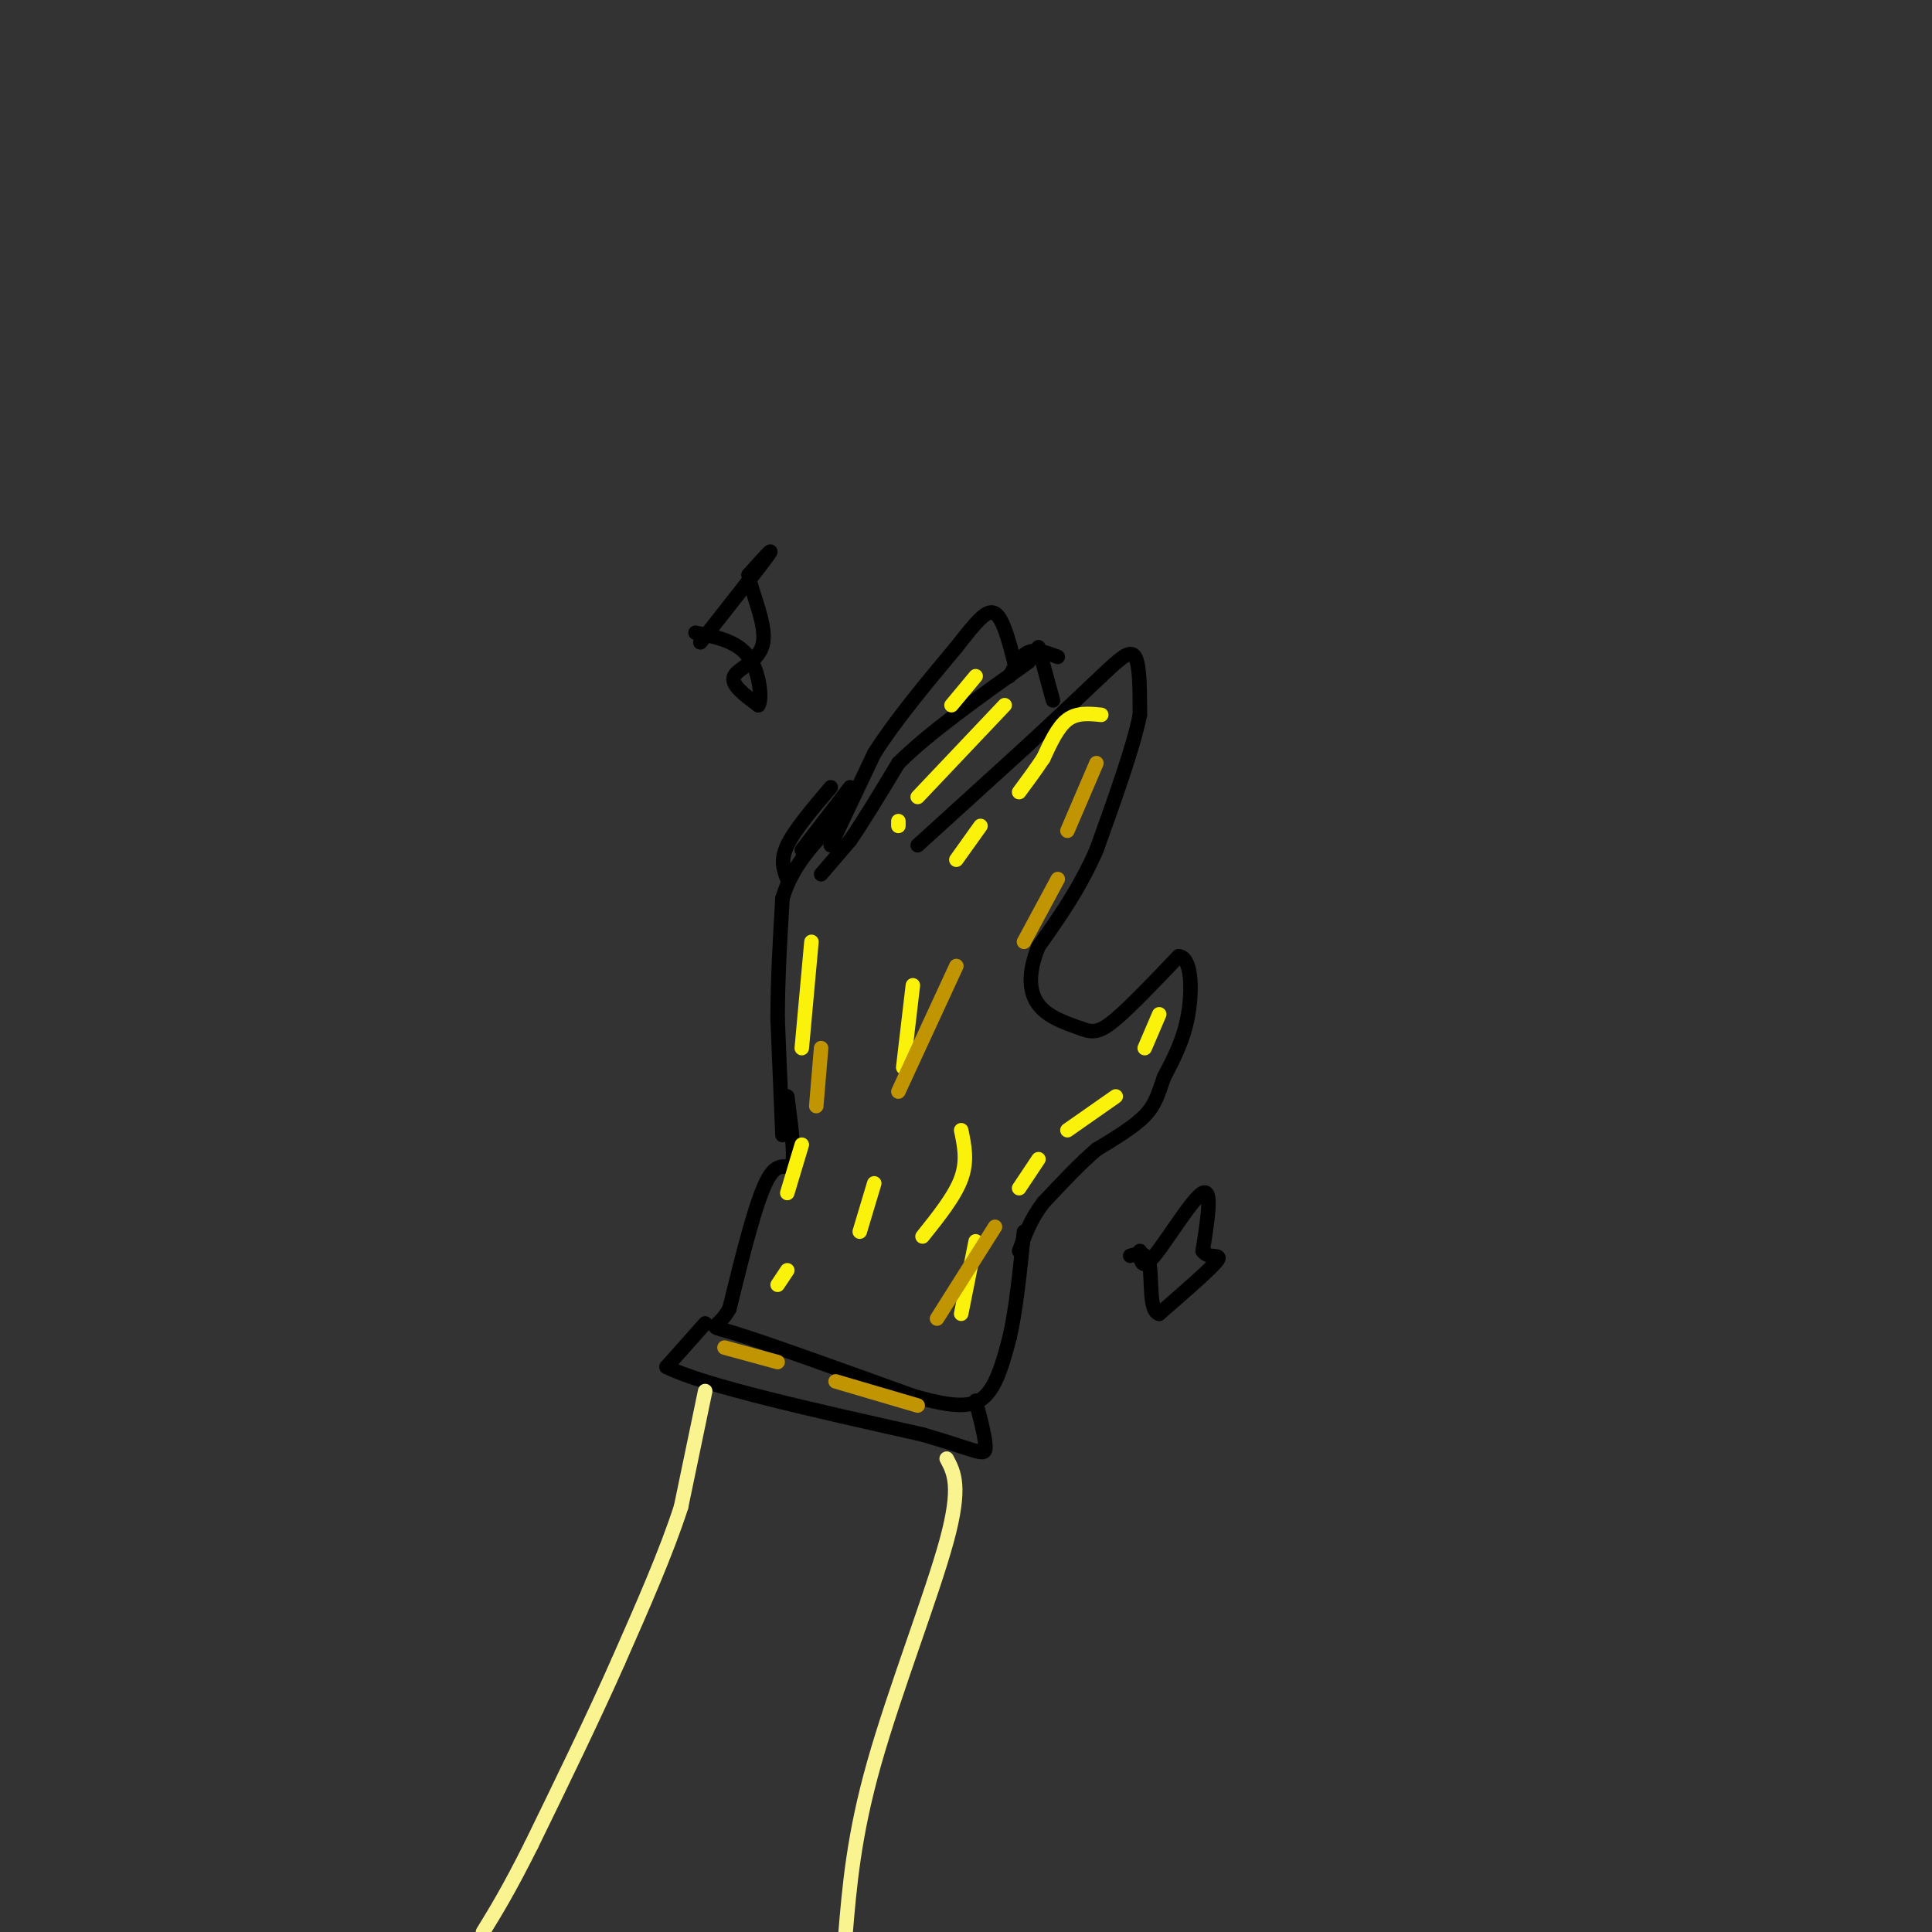 <svg viewBox='0 0 400 400' version='1.1' xmlns='http://www.w3.org/2000/svg' xmlns:xlink='http://www.w3.org/1999/xlink'><rect x="0" y="0" width="400" height="400" fill="#333333" stroke="none"/><g fill='none' stroke='#000000' stroke-width='3' stroke-linecap='round' stroke-linejoin='round'><path d='M162,235c0.000,0.000 -1.000,-24.000 -1,-24'/><path d='M161,211c0.000,-8.167 0.500,-16.583 1,-25'/><path d='M162,186c2.000,-6.833 6.500,-11.417 11,-16'/><path d='M170,181c0.000,0.000 6.000,-7.000 6,-7'/><path d='M176,174c2.667,-3.833 6.333,-9.917 10,-16'/><path d='M186,158c6.167,-6.167 16.583,-13.583 27,-21'/><path d='M190,175c0.000,0.000 22.000,-20.000 22,-20'/><path d='M212,155c6.333,-5.833 11.167,-10.417 16,-15'/><path d='M228,140c4.000,-3.756 6.000,-5.644 7,-4c1.000,1.644 1.000,6.822 1,12'/><path d='M236,148c-1.333,6.667 -5.167,17.333 -9,28'/><path d='M227,176c-3.500,8.000 -7.750,14.000 -12,20'/><path d='M215,196c-2.267,5.556 -1.933,9.444 0,12c1.933,2.556 5.467,3.778 9,5'/><path d='M224,213c2.378,0.911 3.822,0.689 7,-2c3.178,-2.689 8.089,-7.844 13,-13'/><path d='M244,198c2.689,0.067 2.911,6.733 2,12c-0.911,5.267 -2.956,9.133 -5,13'/><path d='M241,223c-1.222,3.489 -1.778,5.711 -4,8c-2.222,2.289 -6.111,4.644 -10,7'/><path d='M227,238c-3.500,3.000 -7.250,7.000 -11,11'/><path d='M216,249c-2.667,3.500 -3.833,6.750 -5,10'/><path d='M163,227c0.800,6.178 1.600,12.356 1,14c-0.600,1.644 -2.600,-1.244 -5,3c-2.400,4.244 -5.200,15.622 -8,27'/><path d='M151,271c-2.667,4.733 -5.333,3.067 1,5c6.333,1.933 21.667,7.467 37,13'/><path d='M189,289c8.867,2.556 12.533,2.444 15,0c2.467,-2.444 3.733,-7.222 5,-12'/><path d='M209,277c1.333,-5.667 2.167,-13.833 3,-22'/><path d='M209,140c1.167,-2.167 2.333,-4.333 4,-5c1.667,-0.667 3.833,0.167 6,1'/><path d='M215,134c0.000,0.000 3.000,11.000 3,11'/><path d='M163,182c-0.750,-1.917 -1.500,-3.833 0,-7c1.500,-3.167 5.250,-7.583 9,-12'/><path d='M172,175c0.000,0.000 9.000,-19.000 9,-19'/><path d='M181,156c4.333,-6.833 10.667,-14.417 17,-22'/><path d='M198,134c4.244,-5.422 6.356,-7.978 8,-7c1.644,0.978 2.822,5.489 4,10'/><path d='M210,137c0.667,1.667 0.333,0.833 0,0'/><path d='M166,176c0.000,0.000 10.000,-13.000 10,-13'/><path d='M146,274c0.000,0.000 -8.000,9.000 -8,9'/><path d='M138,283c7.500,3.833 30.250,8.917 53,14'/><path d='M191,297c11.222,3.289 12.778,4.511 13,3c0.222,-1.511 -0.889,-5.756 -2,-10'/></g>
<g fill='none' stroke='#FBF20B' stroke-width='3' stroke-linecap='round' stroke-linejoin='round'><path d='M228,148c-2.500,-0.250 -5.000,-0.500 -7,1c-2.000,1.500 -3.500,4.750 -5,8'/><path d='M216,157c-1.667,2.500 -3.333,4.750 -5,7'/><path d='M203,171c0.000,0.000 -5.000,7.000 -5,7'/><path d='M208,146c0.000,0.000 -18.000,19.000 -18,19'/><path d='M186,170c0.000,0.000 0.000,1.000 0,1'/><path d='M202,140c0.000,0.000 -5.000,6.000 -5,6'/><path d='M240,210c0.000,0.000 -3.000,7.000 -3,7'/><path d='M231,227c0.000,0.000 -10.000,7.000 -10,7'/><path d='M215,240c0.000,0.000 -4.000,6.000 -4,6'/><path d='M202,257c0.000,0.000 -3.000,15.000 -3,15'/><path d='M168,195c0.000,0.000 -2.000,22.000 -2,22'/><path d='M166,237c0.000,0.000 -3.000,10.000 -3,10'/><path d='M163,263c0.000,0.000 -2.000,3.000 -2,3'/><path d='M189,204c0.000,0.000 -2.000,17.000 -2,17'/><path d='M181,245c0.000,0.000 -3.000,10.000 -3,10'/><path d='M199,234c0.667,3.167 1.333,6.333 0,10c-1.333,3.667 -4.667,7.833 -8,12'/></g>
<g fill='none' stroke='#C09501' stroke-width='3' stroke-linecap='round' stroke-linejoin='round'><path d='M150,279c0.000,0.000 11.000,3.000 11,3'/><path d='M173,286c0.000,0.000 17.000,5.000 17,5'/><path d='M227,158c0.000,0.000 -6.000,14.000 -6,14'/><path d='M219,182c0.000,0.000 -7.000,13.000 -7,13'/><path d='M198,200c0.000,0.000 -12.000,26.000 -12,26'/><path d='M170,217c0.000,0.000 -1.000,12.000 -1,12'/><path d='M206,254c0.000,0.000 -12.000,19.000 -12,19'/></g>
<g fill='none' stroke='#F9F490' stroke-width='3' stroke-linecap='round' stroke-linejoin='round'><path d='M146,288c0.000,0.000 -5.000,24.000 -5,24'/><path d='M141,312c-3.000,9.333 -8.000,20.667 -13,32'/><path d='M128,344c-5.167,11.667 -11.583,24.833 -18,38'/><path d='M110,382c-4.667,9.333 -7.333,13.667 -10,18'/><path d='M196,302c1.533,2.867 3.067,5.733 0,17c-3.067,11.267 -10.733,30.933 -15,46c-4.267,15.067 -5.133,25.533 -6,36'/></g>
<g fill='none' stroke='#000000' stroke-width='3' stroke-linecap='round' stroke-linejoin='round'><path d='M145,133c6.167,-7.833 12.333,-15.667 14,-18c1.667,-2.333 -1.167,0.833 -4,4'/><path d='M155,119c0.476,3.440 3.667,10.042 3,14c-0.667,3.958 -5.190,5.274 -6,7c-0.810,1.726 2.095,3.863 5,6'/><path d='M157,146c0.822,-1.067 0.378,-6.733 -2,-10c-2.378,-3.267 -6.689,-4.133 -11,-5'/><path d='M236,259c0.156,2.133 0.311,4.267 3,1c2.689,-3.267 7.911,-11.933 10,-13c2.089,-1.067 1.044,5.467 0,12'/><path d='M249,259c1.200,1.822 4.200,0.378 3,2c-1.200,1.622 -6.600,6.311 -12,11'/><path d='M240,272c-2.133,-0.422 -1.467,-6.978 -2,-10c-0.533,-3.022 -2.267,-2.511 -4,-2'/></g>
</svg>